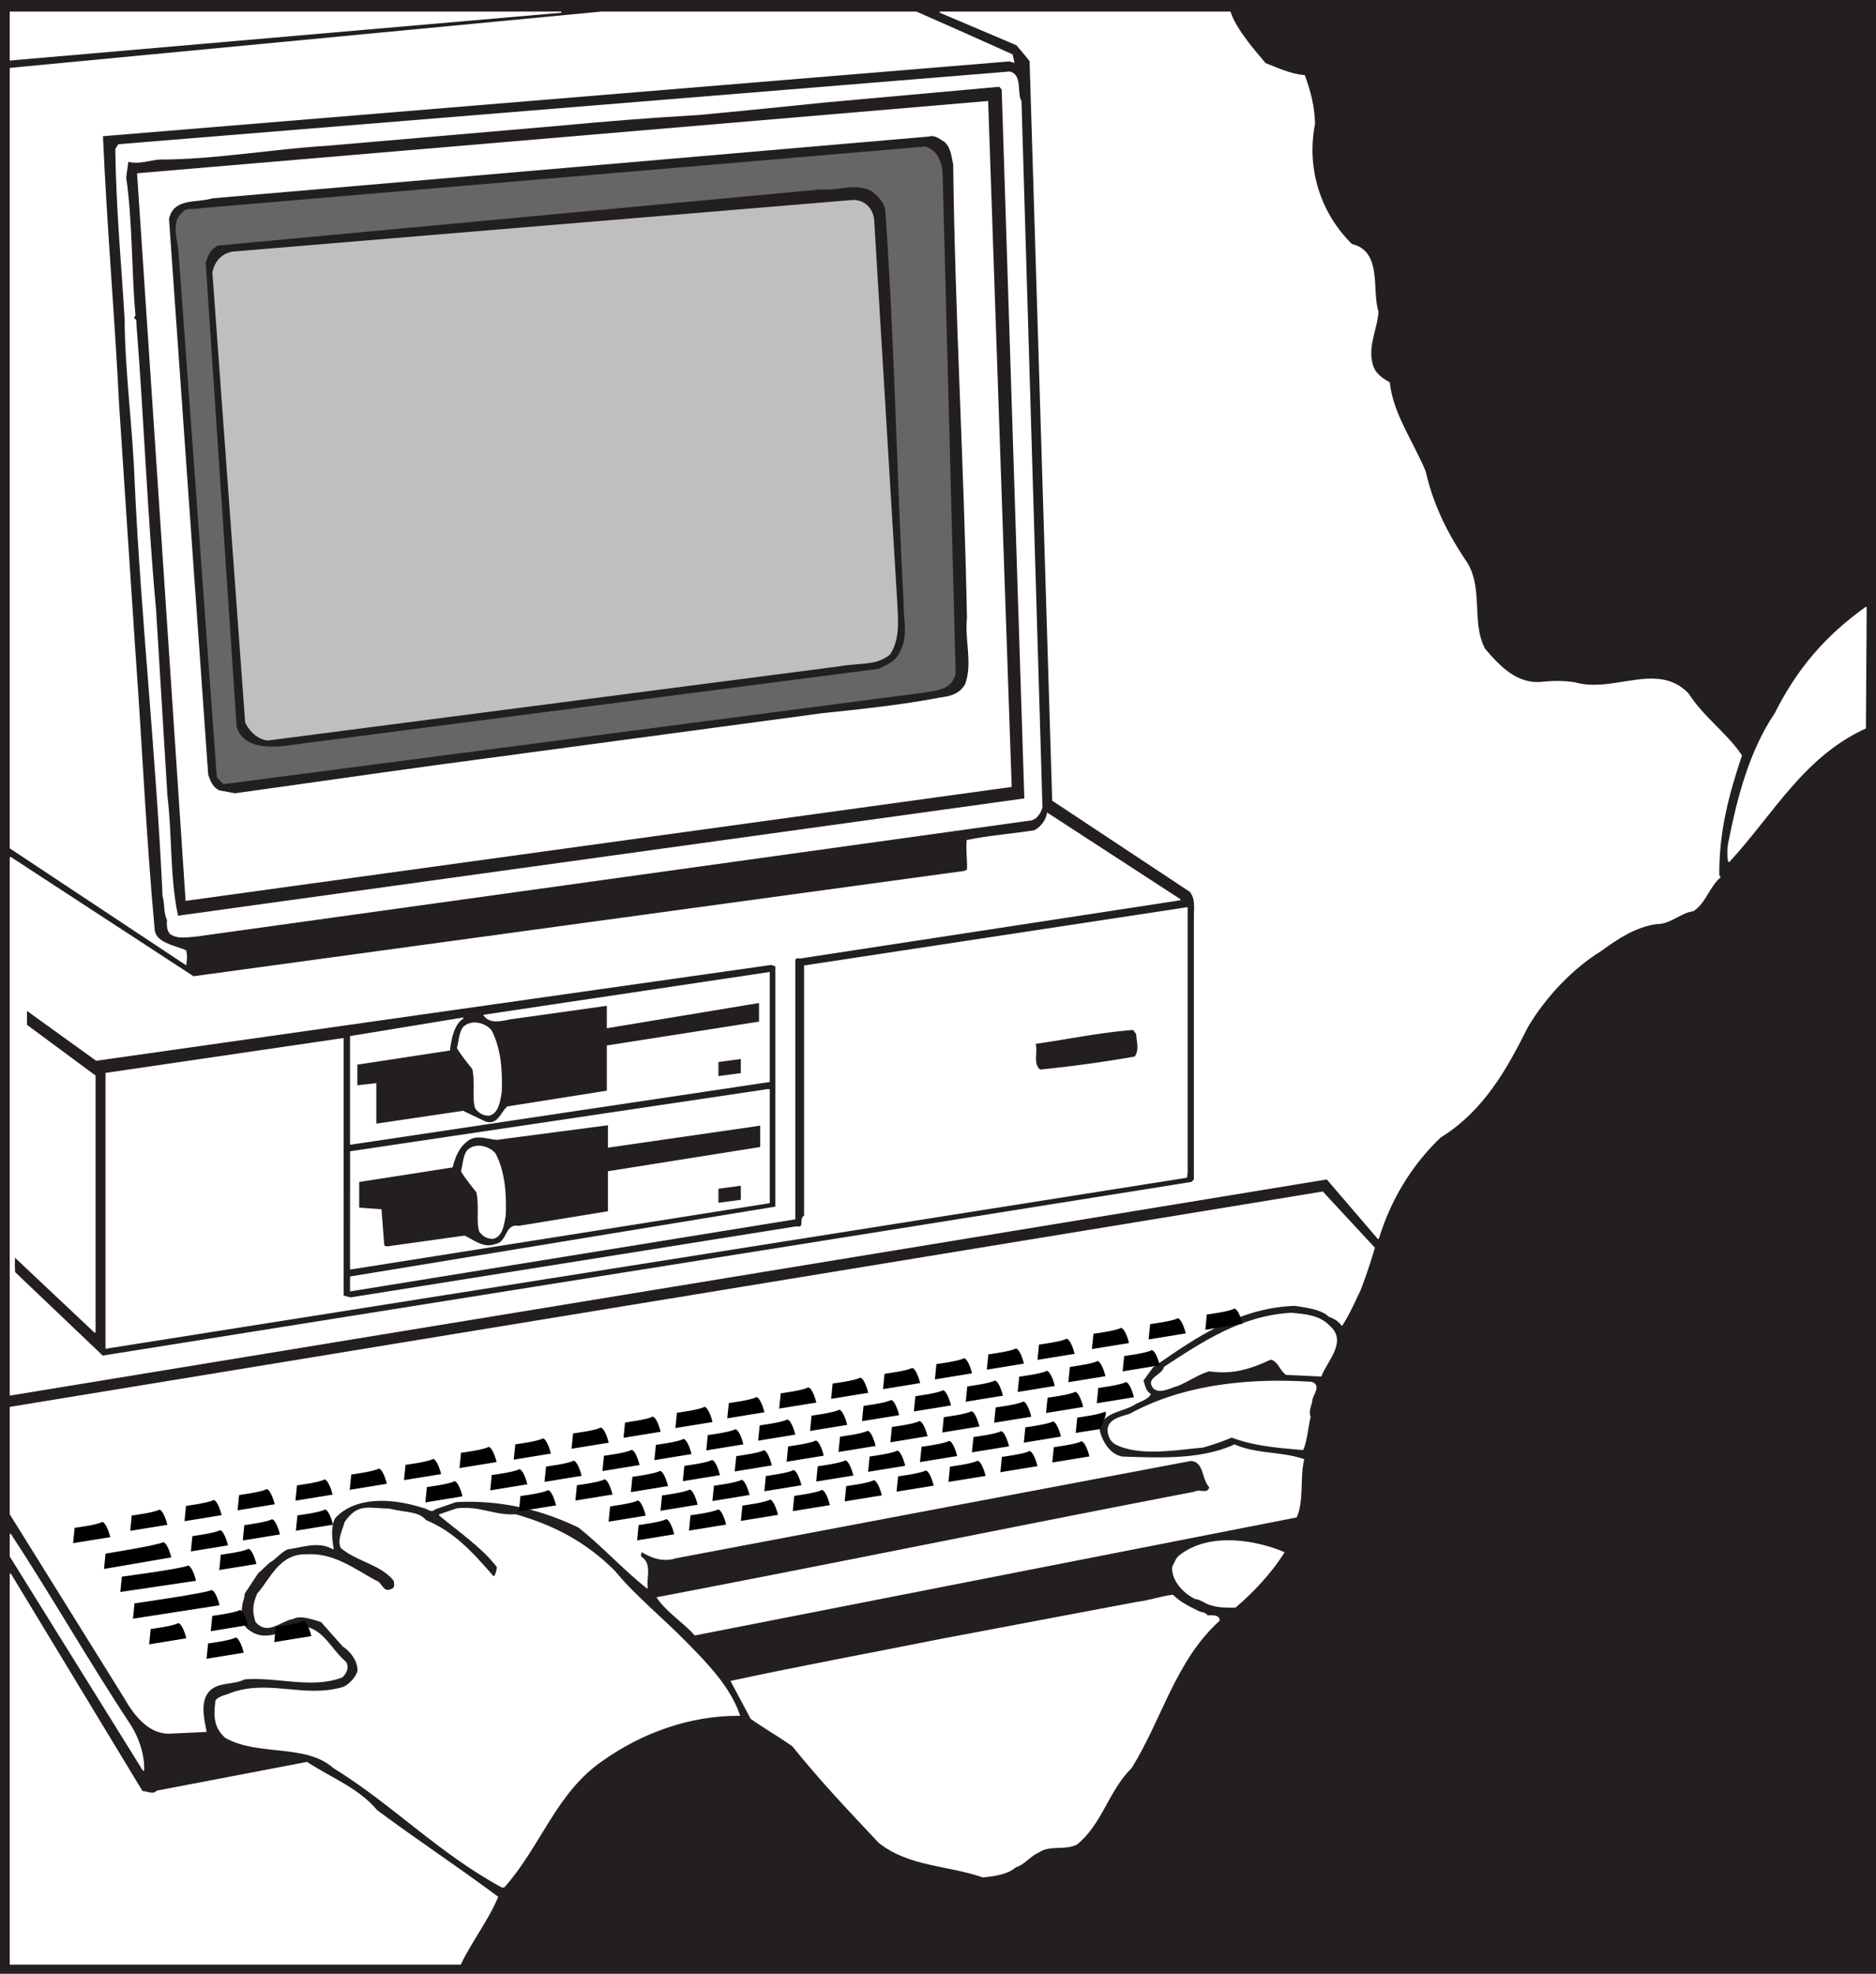 <svg xmlns="http://www.w3.org/2000/svg" width="195.108" height="205.225"><rect width="100%" height="100%" fill="#808080" stroke="none"/><path fill="#231f20" d="M195.048.06H.06v205.105h194.988V.06"/><path fill="none" stroke="#231f20" stroke-linecap="square" stroke-miterlimit="2" stroke-width=".12" d="M195.048.06H.06v205.105h194.988Zm0 0"/><path fill="#fff" stroke="#fff" stroke-linecap="square" stroke-miterlimit="2" stroke-width=".12" d="M58.38 1.263H1.072v4.969zm0 0"/><path fill="#fff" d="M12.326 42.06c-.461-9.367-1.258-18.293-1.68-27.953l94.324-7.781.461.129-.168-.758c-3.36-1.512-6.605-2.965-9.965-4.434H62.537L1.072 7.115v81.062l18.246 12.094c.086-.715.125-.695 0-1.406-.922-.465-3.254-.735-3.297-2.29-.879-9.492-1.3-19.234-1.973-28.433L12.326 42.06"/><path fill="none" stroke="#fff" stroke-linecap="square" stroke-miterlimit="2" stroke-width=".12" d="M12.326 42.06c-.461-9.367-1.258-18.293-1.68-27.953l94.324-7.781.461.129-.168-.758c-3.36-1.512-6.605-2.965-9.965-4.434H62.537L1.072 7.115v81.062l18.246 12.094c.086-.715.125-.695 0-1.406-.922-.465-3.254-.735-3.297-2.29-.879-9.492-1.3-19.234-1.973-28.433zm0 0"/><path fill="#fff" d="M9.88 138.533v-26.668l-7.133-5.274v-1.593l7.27 5.238 70.203-9.965.48.168v25.074l-44.234 7.266v1.43l46.188-7.477v-26.84c-.04-.336.336-.336.59-.293l39.5-6.047-13.797-8.969c-.125.758-.715 1.47-1.344 1.805-2.14.336-4.828.547-7.012 1.008-.086 1.262.082 1.871.04 3.047l-.294.168-80.222 10.96L1.072 89.143v55.902l136.941-22.472 5.332 6.218c1.219-3.992 3.36-7.601 6.426-10.543 4.496-2.773 6.887-7.097 9.074-11.464 1.887-3.192 4.703-6.133 7.64-7.938 1.723-1.262 3.532-2.48 5.755-2.816 1.472.043 2.523-1.176 3.867-1.344 1.258-.84 1.594-2.438 2.77-3.484l-.126-.168c-.043-4.578 1.008-8.442 2.352-12.477-1.469-2.226-3.988-3.988-5.543-6.426-3.191-3.316-7.73.043-11.8-1.133-1.095-.167-2.227-.167-3.446-.043-2.563.25-4.41-1.68-5.922-3.484-1.512-2.86-.043-6.512-2.102-9.324-1.93-2.899-3.316-5.797-4.074-9.117-1.258-3.063-3.36-5.922-3.738-9.239-.879-.503-1.594-1.007-1.805-2.058-.46-1.848.547-3.613.63-5.332-.712-2.227.421-6.258-2.731-6.973-3.274-3.234-4.785-7.855-3.864-12.558-.043-1.805-.46-3.403-1.05-5-1.47-.125-2.77-.754-4.07-1.258-1.22-1.43-3.11-3.625-3.657-5.348H97.755l8 3.395 1.383 1.66 2.352 76.902 14.316 9.48c.356.504.512.977.418 2.32v27.638l-.281.293-113.278 18.062-9.132-8.695c-.043-.125-.086-1.48 0-1.649l8.347 7.864"/><path fill="none" stroke="#fff" stroke-linecap="square" stroke-miterlimit="2" stroke-width=".12" d="M9.88 138.533v-26.668l-7.133-5.274v-1.593l7.27 5.238 70.203-9.965.48.168v25.074l-44.234 7.266v1.43l46.188-7.477v-26.84c-.04-.336.336-.336.59-.293l39.5-6.047-13.797-8.969c-.125.758-.715 1.47-1.344 1.805-2.14.336-4.828.547-7.012 1.008-.086 1.262.082 1.871.04 3.047l-.294.168-80.222 10.96L1.072 89.143v55.902l136.941-22.472 5.332 6.218c1.219-3.992 3.36-7.601 6.426-10.543 4.496-2.773 6.887-7.097 9.074-11.464 1.887-3.192 4.703-6.133 7.64-7.938 1.723-1.262 3.532-2.48 5.755-2.816 1.472.043 2.523-1.176 3.867-1.344 1.258-.84 1.594-2.438 2.77-3.484l-.126-.168c-.043-4.578 1.008-8.442 2.352-12.477-1.469-2.226-3.988-3.988-5.543-6.426-3.191-3.316-7.73.043-11.8-1.133-1.095-.167-2.227-.167-3.446-.042-2.563.25-4.41-1.68-5.922-3.485-1.512-2.86-.043-6.512-2.102-9.324-1.93-2.899-3.316-5.797-4.074-9.117-1.258-3.063-3.36-5.922-3.738-9.239-.879-.503-1.594-1.007-1.805-2.058-.46-1.848.547-3.613.63-5.332-.712-2.227.421-6.258-2.731-6.973-3.274-3.234-4.785-7.855-3.864-12.558-.043-1.805-.46-3.403-1.05-5-1.47-.125-2.77-.754-4.07-1.258-1.22-1.43-3.11-3.625-3.657-5.348H97.755l8 3.395 1.383 1.66 2.352 76.902 14.316 9.48c.356.505.512.977.418 2.32v27.638l-.281.293-113.278 18.062-9.132-8.695c-.043-.125-.086-1.48 0-1.649zm0 0"/><path fill="#fff" d="M106.177 10.517c-.504-.84.125-2.648-1.137-3.023l-92.695 7.558-.293.461c.086 6.426.63 11.844.965 17.64.043 5.587.84 11.259 1.05 17.012.63 13.817 2.227 28.31 2.9 43.008.253.883.085 1.723.46 2.477-.039.465-.039 1.05.297 1.43.797.546 1.805.292 2.645.25l86.941-12.094c.586-.211.883-.758 1.05-1.301l-2.183-73.418"/><path fill="none" stroke="#fff" stroke-linecap="square" stroke-miterlimit="2" stroke-width=".12" d="M106.177 10.517c-.504-.84.125-2.648-1.137-3.023l-92.695 7.558-.293.461c.086 6.426.63 11.844.965 17.64.043 5.587.84 11.259 1.05 17.012.63 13.817 2.227 28.31 2.9 43.008.253.883.085 1.723.46 2.477-.039.465-.039 1.05.297 1.43.797.546 1.805.292 2.645.25l86.941-12.094c.586-.211.883-.758 1.05-1.301zm0 0"/><path fill="#231f20" d="m104.119 9.341-.211-.254-17.766 1.598c-4.535.46-8.988.922-13.61 1.344-5.124.293-9.742.672-14.656 1.133L33.978 15.22c-6.008.38-11.637 1.43-17.39 1.43-1.051.082-2.06.504-3.192.25l-.211 1.555c.672 4.66.547 9.742.969 14.363-.38.422.168.125.082.715.797 9.996 1.133 19.738 2.058 29.902l1.176 19.281c.504 4.114.254 8.485 1.094 12.43l87.906-12.18-2.351-73.625"/><path fill="none" stroke="#231f20" stroke-linecap="square" stroke-miterlimit="2" stroke-width=".12" d="m104.119 9.341-.211-.254-17.766 1.598c-4.535.46-8.988.922-13.61 1.344-5.124.293-9.742.672-14.656 1.133L33.978 15.22c-6.008.38-11.637 1.43-17.39 1.43-1.051.082-2.06.504-3.192.25l-.211 1.555c.672 4.66.547 9.742.969 14.363-.38.422.168.125.082.715.797 9.996 1.133 19.738 2.058 29.902l1.176 19.281c.504 4.114.254 8.485 1.094 12.43l87.906-12.18zm0 0"/><path fill="#fff" d="m14.318 18.072 5.039 75.531 85.8-11.832-2.445-71.203-88.394 7.504"/><path fill="none" stroke="#fff" stroke-linecap="square" stroke-miterlimit="2" stroke-width=".12" d="m14.318 18.072 5.039 75.531 85.8-11.832-2.445-71.203zm0 0"/><path fill="#231f20" d="M21.712 80.533c.211.629.461 1.3 1.133 1.593l1.598.297c7.012-.968 13.902-1.976 21-2.941l40.027-5.379c4.031-.418 8.399-.879 12.305-1.637 1.05-.125 2.015-.379 2.562-1.386.758-2.184-.082-4.579.168-6.805-.293-15.621-1.261-32.043-1.43-47.164-.167-.715-.206-1.637-.84-2.27-.374-.23-1.046-.797-1.593-.586l-74.55 6.426c-1.555.504-3.993-.086-4.454 2.098l4.074 57.754"/><path fill="none" stroke="#231f20" stroke-linecap="square" stroke-miterlimit="2" stroke-width=".12" d="M21.712 80.533c.211.629.461 1.3 1.133 1.593l1.598.297c7.012-.968 13.902-1.976 21-2.941l40.027-5.379c4.031-.418 8.399-.879 12.305-1.637 1.05-.125 2.015-.379 2.562-1.386.758-2.184-.082-4.579.168-6.805-.293-15.621-1.261-32.043-1.43-47.164-.167-.715-.206-1.637-.84-2.27-.374-.23-1.046-.797-1.593-.586l-74.55 6.426c-1.555.504-3.993-.086-4.454 2.098zm0 0"/><path fill="#666" d="M98.037 18.162c-.028-.11.043-2.395-1.817-2.922l-75.348 6.406c-.976.21-1.44-.133-1.933.46-1.176.97-.461 2.9-.375 4.099l3.988 54.62.672.715 72.957-9.535c1.426-.254 2.793-.293 3.211-1.976l-1.355-51.867"/><path fill="#231f20" d="M91.35 69.486c.925-.422 1.89-.84 2.269-1.934.796-1.469.25-3.36.293-4.914-.715-13.398-.926-26.754-1.891-40.613-.043-.883-.715-1.555-1.426-2.102-1.598-.883-3.445 0-5.21-.168l-62.747 5.84c-.8.567-.8.723-1.187 1.723l3.222 48.258c.84 2.668 4.64 1.972 6.407 1.722l60.27-7.812"/><path fill="none" stroke="#231f20" stroke-linecap="square" stroke-miterlimit="2" stroke-width=".12" d="M91.35 69.486c.925-.422 1.89-.84 2.269-1.934.796-1.469.25-3.36.293-4.914-.715-13.398-.926-26.754-1.891-40.613-.043-.883-.715-1.555-1.426-2.102-1.598-.883-3.445 0-5.21-.168l-62.747 5.84c-.8.567-.8.723-1.187 1.723l3.222 48.258c.84 2.668 4.64 1.972 6.407 1.722zm0 0"/><path fill="#bfbfbf" d="M27.845 77.001c-1.219-.125-2.058-1.218-2.351-1.89L22.09 28.365c.063-.524.48-1.887 2.059-2.203l64.594-5.375c1.347.02 2.187 1.07 2.187 2.328l2.39 39.566c.087 1.93.298 3.738-.753 5.375-1.43 1.176-3.004.84-5.207 1.219L27.845 77"/><path fill="#fff" d="M194.08 63.142c-4.282 3.066-7.18 6.512-9.45 11.047-2.644 3.906-3.906 8.777-4.828 13.441-.125.63-.125 1.47 0 1.973 4.703-5.125 7.727-10.918 14.196-13.902l.082-12.559"/><path fill="none" stroke="#fff" stroke-linecap="square" stroke-miterlimit="2" stroke-width=".12" d="M194.08 63.142c-4.282 3.066-7.18 6.512-9.45 11.047-2.644 3.906-3.906 8.777-4.828 13.441-.125.63-.125 1.47 0 1.973 4.703-5.125 7.727-10.918 14.196-13.902zm0 0"/><path fill="#fff" d="m123.396 122.404.062-.504V94.392l-39.773 6.047v26c-.59.25.145 1.344-.863 1.133l-46.367 7.39-.778-.207v-26.757l-24.644 3.613v28.562l112.363-17.77"/><path fill="none" stroke="#fff" stroke-linecap="square" stroke-miterlimit="2" stroke-width=".12" d="m123.396 122.404.062-.504V94.392l-39.773 6.047v26c-.59.25.145 1.344-.863 1.133l-46.367 7.39-.778-.207v-26.757l-24.644 3.613v28.562zm0 0"/><path fill="#fff" d="M63.17 113.458 52.793 115.1c-.714.629-.968 1.93-2.27 1.594l-2.37-1.133-9.074 1.344v-4.211l-1.973.219v-2.266l9.637-1.469c.168-1.387.503-2.773 1.43-3.32l-11.708 1.922v11.183l43.531-6.511v-11.317l-29.64 4.43c.547.797 1.617.61 2.625.379l10.187-1.43v2.332L79 104.221v2.059l-15.832 2.476v4.703"/><path fill="none" stroke="#fff" stroke-linecap="square" stroke-miterlimit="2" stroke-width=".12" d="M63.17 113.458 52.793 115.1c-.714.629-.968 1.93-2.27 1.594l-2.37-1.133-9.074 1.344v-4.211l-1.973.219v-2.266l9.637-1.469c.168-1.387.503-2.773 1.43-3.32l-11.708 1.922v11.183l43.531-6.511v-11.317l-29.64 4.43c.547.797 1.617.61 2.625.379l10.187-1.43v2.332L79 104.221v2.059l-15.832 2.476zm0 0"/><path fill="#fff" d="M48.173 106.865c-.418.672-.379 1.343-.59 2.101.454.778 1.094 1.512 1.598 2.184.324 1.586-.043 3.055.293 4.074.379.504.871.766 1.43.715.922-.254 1.05-1.473 1.218-2.352.082-2.144-.043-4.496-1.05-6.43-.672-.796-2.102-1.132-2.899-.292"/><path fill="none" stroke="#fff" stroke-linecap="square" stroke-miterlimit="2" stroke-width=".12" d="M48.173 106.865c-.418.672-.379 1.343-.59 2.101.454.778 1.094 1.512 1.598 2.184.324 1.586-.043 3.055.293 4.074.379.504.871.766 1.43.715.922-.254 1.05-1.473 1.218-2.352.083-2.144-.042-4.496-1.05-6.43-.672-.796-2.102-1.132-2.899-.292zm0 0"/><path fill="#231f20" d="M107.77 108.587c.255.715-.292 1.934.423 2.563a137.15 137.15 0 0 0 9.785-1.344c.46-.672.168-1.512.125-2.27l-.293-.378c-3.36.254-6.719.968-10.04 1.43"/><path fill="none" stroke="#231f20" stroke-linecap="square" stroke-miterlimit="2" stroke-width=".12" d="M107.77 108.587c.255.715-.292 1.934.423 2.563a137.15 137.15 0 0 0 9.785-1.344c.46-.672.168-1.512.125-2.27l-.293-.378c-3.36.254-6.719.968-10.04 1.43zm0 0"/><path fill="#231f20" d="m74.779 111.822 2.207-.293v-1.344l-2.207.293v1.344"/><path fill="none" stroke="#231f20" stroke-linecap="square" stroke-miterlimit="2" stroke-width=".12" d="m74.779 111.822 2.207-.293v-1.344l-2.207.293zm0 0"/><path fill="#fff" d="m36.466 131.939 43.531-6.887v-11.719l-.07-.043-43.46 6.47v12.179"/><path fill="none" stroke="#fff" stroke-linecap="square" stroke-miterlimit="2" stroke-width=".12" d="m36.466 131.939 43.531-6.887v-11.719l-.07-.043-43.46 6.47zm0 0"/><path fill="#231f20" d="m63.17 121.732 15.83-2.52v-2.097l-15.832 2.289v-2.332l-11.511 1.511c-1.09-.085-2.184-.628-3.106.211-.84.672-1.18 1.68-1.43 2.645l-9.703 1.512v2.562l2.313.168.293 3.781.21.082 8.106-1.132c.965.46 1.973 1.343 3.149.882 1.261-.168.925-2.144 2.437-1.89l9.242-1.512v-4.16"/><path fill="none" stroke="#231f20" stroke-linecap="square" stroke-miterlimit="2" stroke-width=".12" d="m63.17 121.732 15.83-2.52v-2.097l-15.832 2.289v-2.332l-11.511 1.511c-1.09-.085-2.184-.628-3.106.211-.84.672-1.18 1.68-1.43 2.645l-9.703 1.512v2.562l2.313.168.293 3.781.21.082 8.106-1.132c.965.46 1.973 1.343 3.149.882 1.261-.168.925-2.144 2.437-1.89l9.242-1.512zm0 0"/><path fill="#fff" d="M119.869 142.146c4.492-3.152 8.988-6.215 14.78-6.426 1.43.211 2.817.418 3.571 1.133.633.254.926.422 1.344.926.758-1.176 1.262-2.352 1.89-3.656a59.791 59.791 0 0 0 1.473-4.368l-5.375-5.8L1.072 146.34v11.094l11.82 18.98c1.008 1.766 2.563 3.95 4.914 3.782l3.613-.168c-.21-1.176-.59-2.645 0-3.781.883-1.551 2.688-1.008 3.989-1.68 3.32-.293 7.058 1.008 10.164-.207.422-.38.758-1.094.293-1.598-1.594-1.387-2.434-3.695-4.785-3.613-1.512.504-3.489 1.598-5.043.504-1.133-.63-1.047-1.93-.84-3.063.086-.21.168-.633.21-.926l1.387-2.101 1.22-1.133c.585-.293 1.132-1.05 1.89-1.387 1.55-.207 3.234-.882 4.746 0-.168-.882-.336-2.351.168-3.234 2.265-2.434 6.297-2.016 9.281-1.047.379.04.754.543 1.133.125l2.183-.758c4.54-.25 8.864.758 12.77 2.649 2.309 1.804 4.832 4.535 7.14 6.34-.21-.965.505-2.563-.714-3.235.043-.168-.082-.418.168-.543 1.05.63 2.226 1.047 3.488.63l53.59-10.122c1.469.125 1.133 1.93 1.973 2.77-.208.882-1.047.21-1.594.546-18.985 3.653-36.961 7.352-55.86 10.961.965 1.43 2.645 2.48 3.907 3.864l62.535-12.262c.758-1.766.297-4.074.758-5.965-2.352-.797-4.871-.504-7.184-1.512-3.484 1.598-7.812 1.387-11.633 1.262-1.3-.168-2.183-1.598-2.437-2.773.086-2.016 2.562-1.934 3.781-2.813.547-.254 1.344-.547 1.512-.969-.504-.293-.586-.921-.754-1.425l1.008-1.387"/><path fill="none" stroke="#fff" stroke-linecap="square" stroke-miterlimit="2" stroke-width=".12" d="M119.869 142.146c4.492-3.152 8.988-6.215 14.78-6.426 1.43.211 2.817.418 3.571 1.133.633.254.926.422 1.344.926.758-1.176 1.262-2.352 1.89-3.656a59.796 59.796 0 0 0 1.473-4.368l-5.375-5.8L1.072 146.34v11.094l11.82 18.98c1.008 1.766 2.563 3.95 4.914 3.782l3.613-.168c-.21-1.176-.59-2.645 0-3.781.883-1.551 2.688-1.008 3.989-1.68 3.32-.293 7.058 1.008 10.164-.207.422-.38.758-1.094.293-1.598-1.594-1.387-2.434-3.695-4.785-3.613-1.512.504-3.489 1.598-5.043.504-1.133-.63-1.047-1.93-.84-3.063.086-.21.168-.633.21-.926l1.387-2.101 1.22-1.133c.585-.293 1.132-1.05 1.89-1.387 1.55-.207 3.234-.882 4.746 0-.168-.882-.336-2.351.168-3.234 2.265-2.434 6.297-2.016 9.281-1.047.379.04.754.543 1.133.125l2.183-.758c4.54-.25 8.864.758 12.77 2.649 2.309 1.804 4.832 4.535 7.14 6.34-.21-.965.505-2.563-.714-3.235.043-.168-.082-.418.168-.543 1.05.63 2.226 1.047 3.488.63l53.59-10.122c1.469.125 1.133 1.93 1.973 2.77-.208.882-1.047.21-1.594.546-18.985 3.653-36.961 7.352-55.86 10.961.965 1.43 2.645 2.48 3.907 3.864l62.535-12.262c.758-1.766.297-4.074.758-5.965-2.352-.797-4.871-.504-7.184-1.512-3.484 1.598-7.812 1.387-11.633 1.262-1.3-.168-2.183-1.598-2.437-2.773.086-2.016 2.562-1.934 3.781-2.813.547-.254 1.344-.547 1.512-.969-.504-.293-.586-.921-.754-1.425zm0 0"/><path fill="#fff" d="M121.126 142.146c-.293.965-1.972 1.133-1.132 2.184.671.585 1.722-.086 2.52-.293 1.132-.465 2.015-1.137 3.234-1.512 2.476.375 4.324-.254 6.425-1.219.84.25.883 1.05 1.598 1.594l3.61.168c.632-1.637 2.73-3.61.84-5.207-1.009-1.051-2.477-1.176-3.946-1.301-5.082.293-9.031 2.898-13.149 5.586"/><path fill="none" stroke="#fff" stroke-linecap="square" stroke-miterlimit="2" stroke-width=".12" d="M121.126 142.146c-.293.965-1.972 1.133-1.132 2.184.671.585 1.722-.086 2.52-.293 1.132-.465 2.015-1.137 3.234-1.512 2.476.375 4.324-.254 6.425-1.219.84.25.883 1.05 1.598 1.594l3.61.168c.632-1.637 2.73-3.61.84-5.207-1.009-1.051-2.477-1.176-3.946-1.301-5.082.293-9.031 2.898-13.149 5.586zm0 0"/><path fill="#fff" d="M117.517 147.06c-.926.293-2.102.504-2.27 1.512 0 .629.211 1.258.84 1.593 2.52 1.22 6.133.547 8.989.297a24.261 24.261 0 0 0 3.023-1.05c2.27.882 4.914 1.093 7.39 1.3.38-.797.505-2.308.759-3.402-.211-.543.043-1.047.167-1.594 0-.672 1.008-1.597 0-1.976-6.468-.418-13.312.254-18.898 3.32"/><path fill="none" stroke="#fff" stroke-linecap="square" stroke-miterlimit="2" stroke-width=".12" d="M117.517 147.06c-.926.293-2.102.504-2.27 1.512 0 .629.211 1.258.84 1.593 2.52 1.22 6.133.547 8.989.297a24.261 24.261 0 0 0 3.023-1.05c2.27.882 4.914 1.093 7.39 1.3.38-.797.505-2.308.758-3.402-.21-.543.043-1.047.168-1.594 0-.672 1.008-1.597 0-1.976-6.468-.418-13.312.254-18.898 3.32zm0 0"/><path fill="#fff" d="M35.693 171.165c.715.422 1.554 1.473 1.554 2.524-.082.586-.921 1.59-1.632 1.8-3.993 1.133-7.61-.796-11.477.548-.418.21-1.422.378-1.672.8-.21 1.637-.168 2.774 1.008 3.825 3.484 1.93 8.316.543 11.258 3.148 6.133 3.781 10.836 8.777 17.473 12.39h.21c3.782-4.242 5.375-9.828 10.207-13.148 4.2-2.98 9.239-4.746 14.278-4.703-.965-2.855-3.278-5.258-5.414-7.434-2.86-2.914-5.336-4.832-7.602-7.562-2.941-2.938-6.262-4.703-10.25-5.84-2.312.129-3.633-.887-6.097-.625l-1.844.629c1.851 1.555 4.539 3.402 6.05 5.418-.042.254-.124.922-.417 1.047-2.184-2.52-4.118-4.66-7.059-5.879-.797-.926-1.89-.727-3.777-1.176-2.239-.05-3.243-.586-4.586 1.348-.211.754-.793 1.887-.414 2.644 1.593 1.387 4.113 1.68 5.5 3.403.086.379.168.84-.293.965-.926.421-.926-.715-1.68-.922-2.145-1.176-4.328-2.86-7.098-2.692-2.816-.086-3.703 2.438-5.129 4.074-.464 1.137-.503 1.77-.168 2.86 1.22 1.43 2.481-.082 3.868-.332.757-.422 2.097.082 2.937.332l2.266 2.558"/><path fill="none" stroke="#fff" stroke-linecap="square" stroke-miterlimit="2" stroke-width=".12" d="M35.693 171.165c.715.422 1.554 1.473 1.554 2.524-.082.586-.921 1.59-1.632 1.8-3.993 1.133-7.61-.796-11.477.548-.418.21-1.422.378-1.672.8-.21 1.637-.168 2.774 1.008 3.825 3.484 1.93 8.316.543 11.258 3.148 6.133 3.781 10.836 8.777 17.473 12.39h.21c3.782-4.242 5.375-9.828 10.207-13.148 4.2-2.98 9.239-4.746 14.278-4.703-.965-2.855-3.278-5.258-5.414-7.434-2.86-2.914-5.336-4.832-7.602-7.562-2.941-2.938-6.262-4.703-10.25-5.84-2.312.129-3.633-.887-6.097-.625l-1.844.629c1.851 1.555 4.539 3.402 6.05 5.418-.042.254-.124.922-.417 1.047-2.184-2.52-4.118-4.66-7.059-5.879-.797-.926-1.89-.727-3.777-1.176-2.239-.05-3.243-.586-4.586 1.348-.211.754-.793 1.887-.414 2.644 1.593 1.387 4.113 1.68 5.5 3.403.086.379.168.84-.293.965-.926.421-.926-.715-1.68-.922-2.145-1.176-4.328-2.86-7.098-2.692-2.816-.086-3.703 2.438-5.129 4.074-.464 1.137-.503 1.77-.168 2.86 1.22 1.43 2.481-.082 3.868-.332.757-.422 2.097.082 2.937.332zm0 0"/><path fill="#fff" d="M14.927 184.1c.074-1.224-.332-3.157-1.531-4.942-4.078-6.16-8.145-13.282-12.324-19.645v2.309l13.855 22.277"/><path fill="none" stroke="#fff" stroke-linecap="square" stroke-miterlimit="2" stroke-width=".12" d="M14.927 184.1c.074-1.224-.332-3.157-1.531-4.942-4.078-6.16-8.145-13.282-12.324-19.645v2.309zm0 0"/><path fill="#fff" d="M121.966 162.935c-.082 1.387 1.137 2.688 2.352 3.277.504 0 1.094.547 1.722.672.84.25 1.512.211 2.438.211 1.89-1.597 3.82-3.7 5.039-5.672-2.773-1.175-7.602-2.101-10.71.254-.462.293-.587.797-.84 1.258"/><path fill="none" stroke="#fff" stroke-linecap="square" stroke-miterlimit="2" stroke-width=".12" d="M121.966 162.935c-.082 1.387 1.137 2.688 2.352 3.277.504 0 1.094.547 1.722.672.84.25 1.512.211 2.438.211 1.89-1.597 3.82-3.7 5.039-5.672-2.773-1.175-7.602-2.101-10.71.254-.462.293-.587.797-.84 1.258zm0 0"/><path fill="#fff" d="M1.072 163.642v40.578H47.88c1.176-2.433 2.813-4.492 3.864-6.972-3.989-2.981-8.442-5.922-12.559-8.985-1.934-2.312-4.703-3.32-7.266-5l-15.582 2.98c-.422.465-1.05.044-1.554.044L1.072 163.642"/><path fill="none" stroke="#fff" stroke-linecap="square" stroke-miterlimit="2" stroke-width=".12" d="M1.072 163.642v40.578H47.88c1.176-2.433 2.813-4.492 3.864-6.972-3.989-2.981-8.442-5.922-12.559-8.985-1.934-2.312-4.703-3.32-7.266-5l-15.582 2.98c-.422.465-1.05.044-1.554.044zm0 0"/><path fill="#fff" d="m118.189 166.63-20.035 3.782c-7.352 1.468-14.66 2.812-22.094 4.41l2.059 3.863c1.43 1.008 2.855 1.805 4.328 2.855 3.023 3.739 5.793 6.637 8.988 10.04 3.148 2.476 7.137 2.308 10.793 3.57 1.133-.125 2.477-.254 3.402-1.05.883-.25 1.47-1.134 2.352-1.513 1.176-.84 2.73-.21 3.988-.84 2.606-2.101 3.278-5.585 5.672-7.937 3.191-5.125 4.535-11.129 9.156-15.332-.043-.629-1.008-.418-1.261-.461-.125-.336-.63-.293-.922-.46-.926-.462-1.848-.884-2.649-1.68-1.3.167-2.394.585-3.777.753"/><path fill="none" stroke="#fff" stroke-linecap="square" stroke-miterlimit="2" stroke-width=".12" d="m118.189 166.63-20.035 3.782c-7.352 1.468-14.66 2.812-22.094 4.41l2.059 3.863c1.43 1.008 2.855 1.805 4.328 2.855 3.023 3.739 5.793 6.637 8.988 10.04 3.148 2.476 7.137 2.308 10.793 3.57 1.133-.125 2.477-.254 3.402-1.05.883-.25 1.47-1.134 2.352-1.513 1.176-.84 2.73-.21 3.988-.84 2.606-2.101 3.278-5.585 5.672-7.937 3.191-5.125 4.535-11.129 9.156-15.332-.043-.629-1.008-.418-1.261-.461-.125-.336-.63-.293-.922-.46-.926-.462-1.848-.884-2.649-1.68-1.3.167-2.394.585-3.777.753zm0 0"/><path fill="#231f20" d="m74.779 124.998 2.207-.293v-1.344l-2.207.293v1.344"/><path fill="none" stroke="#231f20" stroke-linecap="square" stroke-miterlimit="2" stroke-width=".12" d="m74.779 124.998 2.207-.293v-1.344l-2.207.293zm0 0"/><path fill="#fff" d="M48.595 119.677c-.422.672-.379 1.344-.59 2.098.45.777 1.094 1.512 1.598 2.183.324 1.586-.043 3.055.293 4.075.379.504.871.765 1.426.715.925-.254 1.05-1.47 1.218-2.352.086-2.14-.043-4.496-1.05-6.426-.672-.797-2.098-1.133-2.895-.293"/><path fill="none" stroke="#fff" stroke-linecap="square" stroke-miterlimit="2" stroke-width=".12" d="M48.595 119.677c-.422.672-.379 1.344-.59 2.098.45.777 1.094 1.512 1.598 2.183.324 1.586-.043 3.055.293 4.075.379.504.871.765 1.426.715.925-.254 1.05-1.47 1.218-2.352.086-2.14-.043-4.496-1.05-6.426-.672-.797-2.098-1.133-2.895-.293zm0 0"/><path d="m109.439 152.068.16-1.594s2.414-.312 2.86-.613c.437.07.785 1.328.843 1.578l-3.863.629m-5.399 1.012.16-1.594s2.419-.313 2.86-.613c.438.07.785 1.328.844 1.578l-3.864.629m-5.398 1.011.16-1.594s2.418-.312 2.86-.613c.437.07.785 1.328.843 1.582l-3.863.625m-5.398 1.012.16-1.594s2.418-.308 2.863-.613c.434.07.785 1.328.84 1.582l-3.863.625m-5.394 1.012.16-1.594s2.417-.309 2.859-.613c.437.07.785 1.328.843 1.582l-3.863.625m-5.399 1.015.16-1.593s2.419-.313 2.86-.618c.438.075.785 1.329.844 1.582l-3.863.63m-5.399 1.011.16-1.594s2.418-.312 2.864-.617c.433.074.785 1.332.84 1.582l-3.864.629m-5.394 1.012.156-1.594s2.418-.313 2.863-.617c.438.074.785 1.332.844 1.582l-3.863.629m-5.398 1.011.16-1.593s2.417-.313 2.859-.614c.437.07.785 1.329.843 1.579l-3.863.628m45.621-11.171.157-1.594s2.418-.313 2.863-.617c.433.074-.473 1.554-.414 1.804l-2.606.407m-5.398 1.011.16-1.593s2.414-.313 2.86-.614c.437.07.785 1.328.843 1.578l-3.863.63m-5.399 1.011.16-1.594s2.415-.312 2.86-.613c.437.07.785 1.328.844 1.578l-3.864.629m-5.398 1.012.16-1.594s2.418-.313 2.86-.613c.437.07.785 1.328.843 1.578l-3.863.629m-5.398 1.011.16-1.593s2.418-.309 2.863-.614c.434.07.785 1.329.84 1.582l-3.863.625m-5.395 1.012.16-1.59s2.414-.312 2.86-.617c.437.07.785 1.332.843 1.582l-3.863.625m-5.398 1.012.16-1.59s2.418-.312 2.86-.617c.437.074.784 1.332.843 1.582l-3.863.625m-5.399 1.016.16-1.594s2.418-.313 2.86-.617c.437.074.785 1.332.843 1.582l-3.863.629m-5.398 1.011.16-1.594s2.418-.312 2.863-.613c.434.07.785 1.328.84 1.578l-3.863.63m-5.399 1.136.16-1.594s2.418-.312 2.86-.613c.437.07.785 1.328.844 1.578l-3.864.629m45.496-11.301.16-1.594s2.419-.312 2.864-.613c.433.07.785 1.328.84 1.582l-3.864.625m-5.394 1.012.156-1.594s2.418-.308 2.863-.613c.434.07.786 1.328.84 1.582l-3.86.625m-5.398 1.011.16-1.593s2.415-.309 2.86-.613c.437.07.785 1.328.844 1.582L98 148.95m-5.397 1.016.16-1.594s2.418-.312 2.86-.617c.437.075.785 1.332.843 1.582l-3.863.63m-5.398 1.011.16-1.594s2.418-.312 2.863-.617c.434.074.785 1.332.84 1.582l-3.863.629m-5.395 1.012.16-1.594s2.414-.313 2.86-.617c.437.074.785 1.332.843 1.582l-3.863.629m-5.398 1.011.16-1.593s2.414-.313 2.86-.614c.437.07.784 1.328.843 1.578l-3.863.63m-5.399 1.011.16-1.594s2.418-.312 2.86-.613c.437.07.785 1.328.843 1.578l-3.863.63m-5.398 1.136.16-1.594s2.414-.312 2.86-.613c.437.07.784 1.328.843 1.578l-3.863.629m48.453-9.238.16-1.594s2.418-.309 2.86-.613c.437.07.785 1.328.843 1.582l-3.863.625m-8.227-1.172.16-1.594s2.414-.309 2.86-.613c.437.07.785 1.328.844 1.578l-3.864.629m-5.398 1.011.16-1.593s2.418-.309 2.86-.614c.437.07.785 1.328.843 1.582l-3.863.625m-5.399 1.012.16-1.59s2.418-.312 2.864-.617c.433.074.785 1.332.84 1.582l-3.864.625m-5.394 1.012.16-1.59s2.414-.313 2.86-.617c.437.074.785 1.332.843 1.582l-3.863.625m-5.399 1.015.16-1.593s2.415-.313 2.86-.617c.437.074.785 1.332.844 1.582l-3.864.628m-5.398 1.012.16-1.594s2.418-.312 2.86-.613c.437.07.785 1.328.843 1.578l-3.863.63m-5.398 1.011.16-1.594s2.418-.312 2.863-.613c.434.07.785 1.328.84 1.578l-3.863.629m-5.395 1.012.16-1.594s2.414-.309 2.86-.613c.437.07.785 1.328.843 1.578l-3.863.629m-5.402 1.136.16-1.593s2.418-.309 2.863-.614c.434.07.785 1.328.84 1.582l-3.863.625m48.457-9.238.156-1.59s2.418-.312 2.863-.617c.434.074.785 1.328.84 1.582l-3.86.625m-51.269 12.305.16-1.594s2.414-.309 2.86-.613c.437.07.785 1.328.84 1.582l-3.86.625m-3.211-1.942.16-1.593s2.418-.313 2.86-.614c.437.07.785 1.328.843 1.578l-3.863.63m-5.644.882.16-1.594s2.418-.312 2.86-.613c.437.07.784 1.328.843 1.578l-3.863.63m65.773-12.376.16-1.594s2.418-.312 2.86-.617c.437.074.785 1.332.843 1.582l-3.863.63m-85.984 16.569.16-1.593s2.418-.309 2.863-.614c.434.07.785 1.329.84 1.582l-3.863.625m-5.519 1.012.155-1.59s2.418-.312 2.864-.617c.437.07.785 1.332.84 1.582l-3.86.625m-5.402 1.141.16-1.594s2.418-.312 2.863-.617c.434.074.782 1.332.84 1.582l-3.863.629m-9.031 1.824.16-1.594s5.547-.886 5.992-1.191c.437.074.785 1.328.844 1.582l-6.996 1.203m1.694 2.395.161-1.594s6.43-.852 6.871-1.156c.438.07.785 1.328.844 1.582l-7.875 1.168m1.316 2.777.16-1.594s7.56-1.078 8.004-1.383c.434.075.786 1.328.84 1.582l-9.004 1.395m8.973-5.059.16-1.593s2.418-.309 2.86-.614c.437.07.785 1.328.843 1.582l-3.863.625m-7.29 7.727.161-1.594s2.418-.312 2.86-.617c.437.074.785 1.332.843 1.582l-3.863.629m6.406-1.367.16-1.594s2.418-.313 2.86-.613c.437.07.785 1.328.843 1.578l-3.863.629m6.602 1.136.16-1.593s2.418-.309 2.86-.614c.437.07.784 1.328.843 1.582l-3.863.625m-7.039 1.731.16-1.594s2.418-.312 2.863-.617c.434.074.785 1.332.84 1.582l-3.863.629m81.148-30.059.16-1.593s2.418-.313 2.86-.614c.437.07.785 1.328.843 1.578l-3.863.63m-5.398 1.011.16-1.594s2.418-.312 2.863-.613c.434.07.785 1.328.84 1.578l-3.863.629m-5.395 1.012.16-1.594s2.414-.313 2.86-.613c.437.07.785 1.328.84 1.578l-3.86.629m-5.398 1.011.16-1.593s2.418-.309 2.86-.614c.437.07.784 1.329.843 1.579l-3.863.628m-5.399 1.012.16-1.59s2.418-.312 2.86-.617c.437.074.785 1.328.844 1.582l-3.864.625m-5.398 1.012.16-1.59s2.418-.312 2.863-.617c.434.074.785 1.332.84 1.582l-3.863.625m-5.395 1.012.157-1.59s2.418-.313 2.863-.617c.437.074.785 1.332.84 1.582l-3.86.625m-5.398 1.016.16-1.595s2.418-.312 2.86-.613c.437.07.785 1.328.843 1.578l-3.863.63m-5.402 1.136.16-1.594s2.418-.312 2.863-.613c.434.07.785 1.328.84 1.578l-3.863.629m48.457-9.238.16-1.594s2.414-.309 2.86-.613c.437.07.784 1.328.843 1.578l-3.863.629M53.431 151.77l.16-1.593s2.418-.312 2.86-.617c.437.074.785 1.332.843 1.582l-3.863.629m-5.644.879.16-1.59s2.418-.313 2.86-.617c.437.074.784 1.328.843 1.582l-3.863.625m65.773-12.375.16-1.594s2.418-.309 2.86-.613c.437.07.785 1.328.843 1.582l-3.863.625m5.898-1 .16-1.594s2.415-.312 2.86-.613c.437.07.785 1.328.844 1.578l-3.864.629m5.899-1.005.156-1.589s2.418-.312 2.863-.617c.438.074.786 1.328.844 1.582l-3.863.625m-83.34 15.633.16-1.59s2.418-.313 2.86-.617c.437.074.785 1.332.843 1.582l-3.863.625m-5.645 1.008.16-1.594s2.419-.313 2.86-.617c.438.074.785 1.332.844 1.582l-3.864.629m-5.644 1.128.16-1.593s2.418-.313 2.86-.617c.437.074.785 1.332.843 1.582l-3.863.628m-6.02 1.004.16-1.593s2.419-.313 2.86-.614c.437.07.785 1.328.844 1.578l-3.864.63m-5.519 1.128.16-1.593s2.418-.31 2.86-.614c.437.07.785 1.328.843 1.582l-3.863.625m-5.645 1.004.16-1.594s2.415-.308 2.86-.613c.437.07.785 1.328.844 1.582l-3.864.625m-5.937 1.281.156-1.593s2.418-.309 2.863-.614c.438.07.786 1.329.844 1.582l-3.863.625m46.363-3.304.16-1.594s2.414-.309 2.86-.613c.437.07.785 1.328.84 1.582l-3.86.625m-9.73-.934.16-1.594s2.418-.312 2.86-.613c.437.07.784 1.328.843 1.578l-3.863.63"/></svg>

